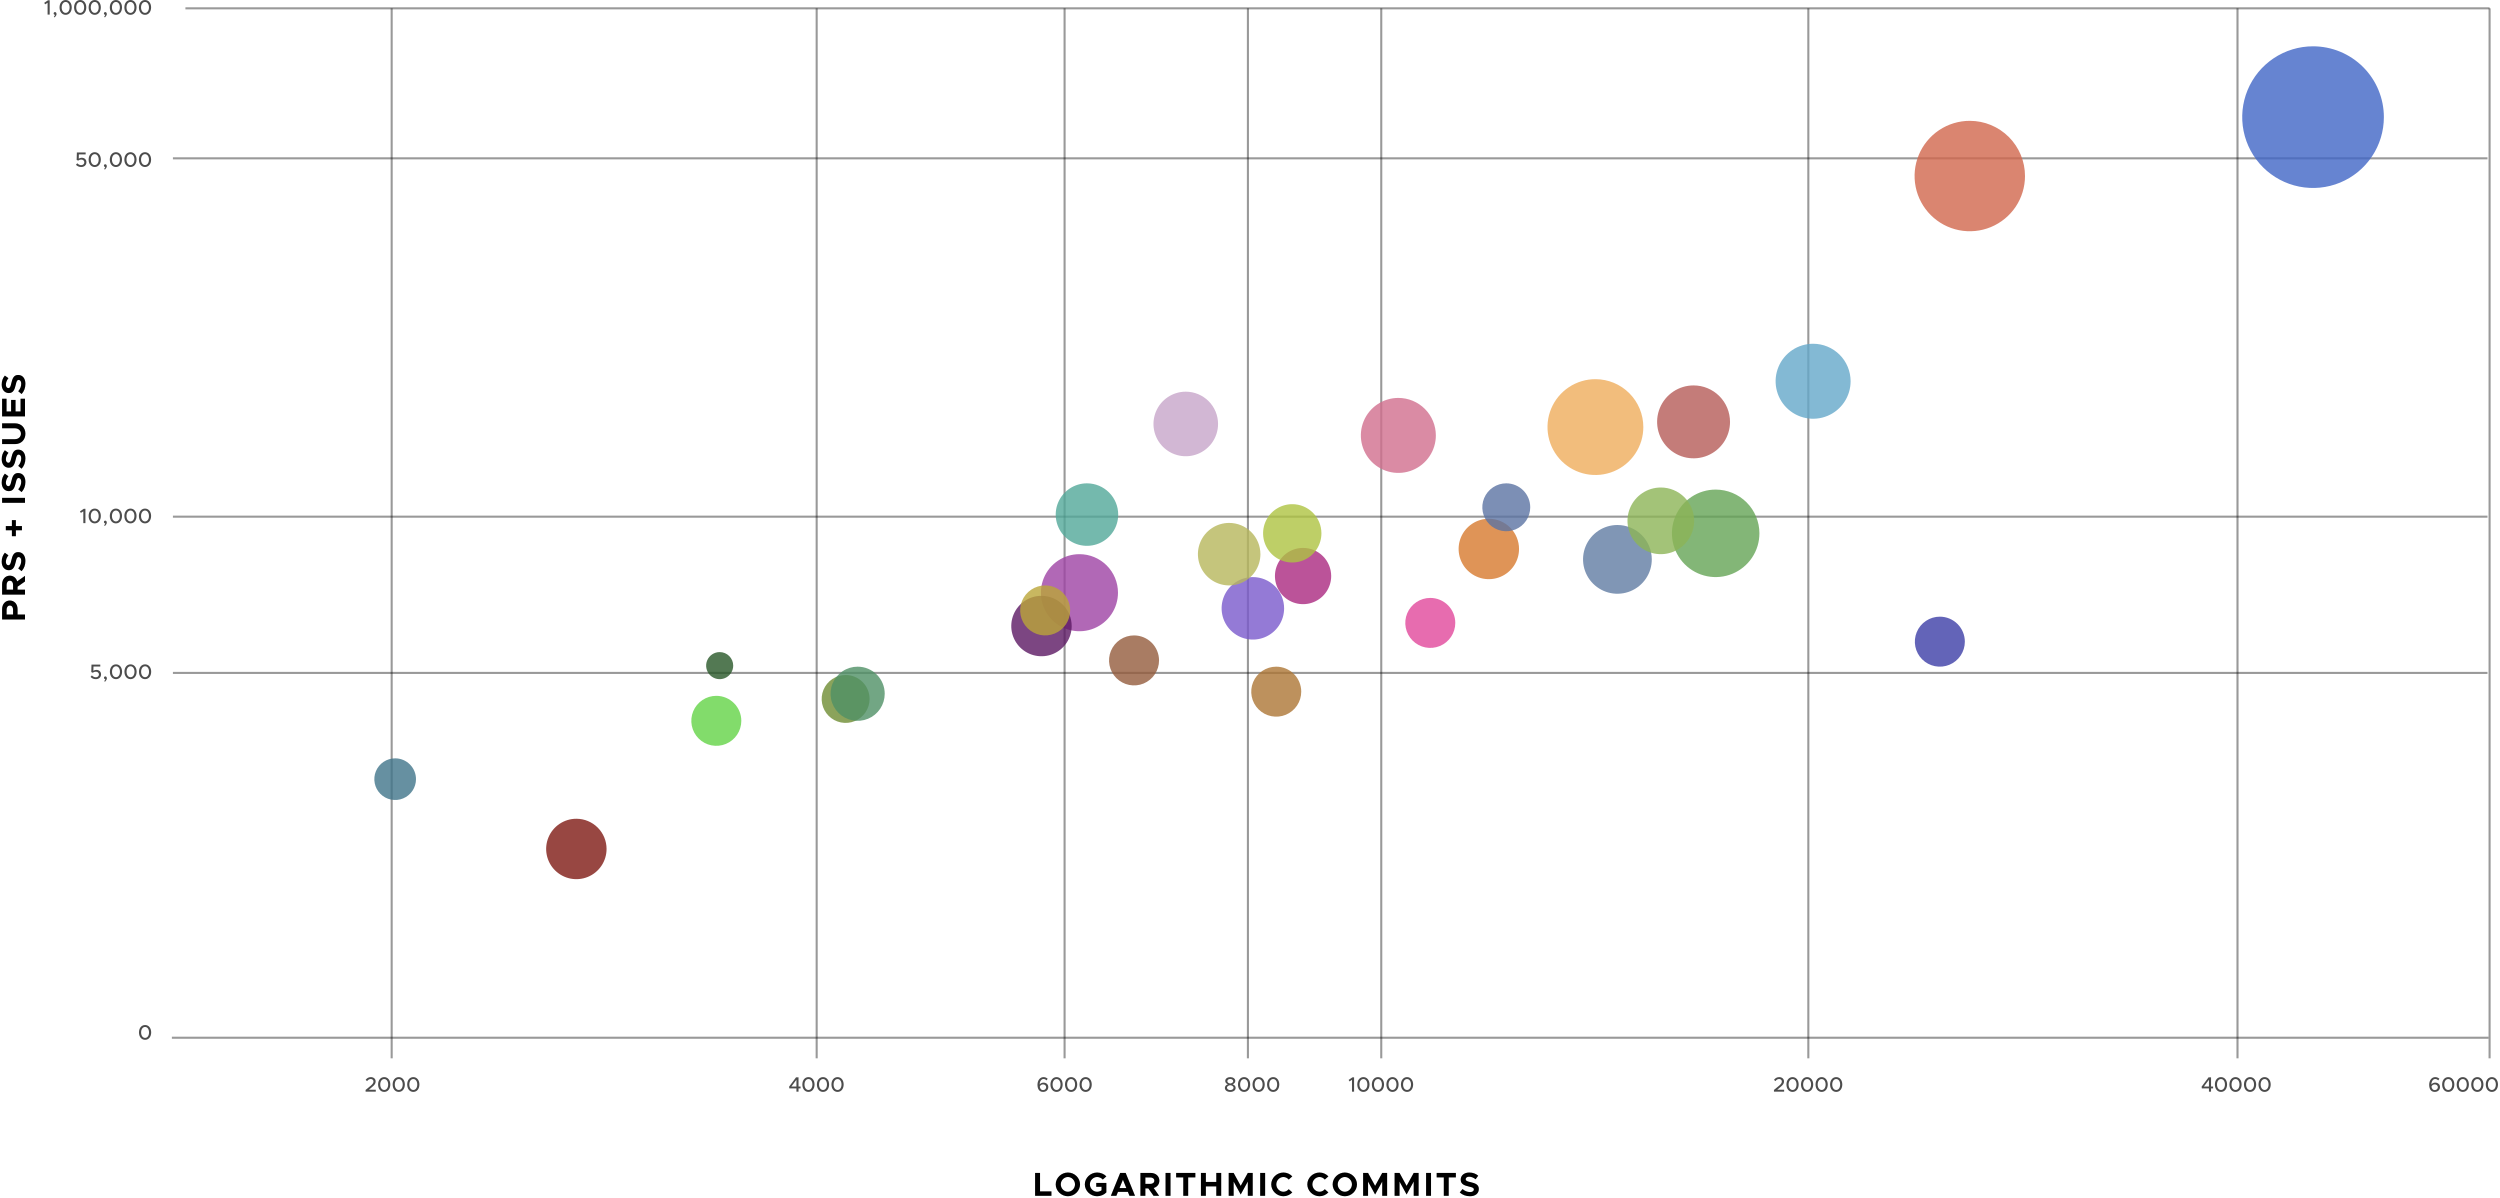 <svg width="1200" height="575" viewBox="0 0 1200 575" fill="none" xmlns="http://www.w3.org/2000/svg">
<path d="M188 4V508" stroke="black" stroke-opacity="0.4" stroke-miterlimit="10"/>
<path d="M599 4V508" stroke="black" stroke-opacity="0.4" stroke-miterlimit="10"/>
<path d="M511 4V508" stroke="black" stroke-opacity="0.4" stroke-miterlimit="10"/>
<path d="M392 4V508" stroke="black" stroke-opacity="0.4" stroke-miterlimit="10"/>
<path d="M663 4V508" stroke="black" stroke-opacity="0.4" stroke-miterlimit="10"/>
<path d="M868 4V508" stroke="black" stroke-opacity="0.4" stroke-miterlimit="10"/>
<path d="M1074 4V508" stroke="black" stroke-opacity="0.4" stroke-miterlimit="10"/>
<path d="M1195 4L1195 508" stroke="black" stroke-opacity="0.4" stroke-miterlimit="10"/>
<path d="M82.5 498.113H1194.5" stroke="black" stroke-opacity="0.4" stroke-miterlimit="10"/>
<path d="M83 323H1194" stroke="black" stroke-opacity="0.4" stroke-miterlimit="10"/>
<path d="M83 248H1194" stroke="black" stroke-opacity="0.4" stroke-miterlimit="10"/>
<path d="M83 76H1194" stroke="black" stroke-opacity="0.4" stroke-miterlimit="10"/>
<path d="M89 4H1195" stroke="black" stroke-opacity="0.4" stroke-miterlimit="10"/>
<path d="M175.486 524V523.17L178.006 521.09C178.926 520.32 179.276 519.73 179.276 519.11C179.276 518.36 178.656 517.92 177.976 517.92C177.226 517.92 176.676 518.32 176.196 518.94L175.516 518.34C176.116 517.51 176.926 517.01 178.016 517.01C179.296 517.01 180.316 517.84 180.316 519.09C180.316 520.01 179.876 520.74 178.696 521.7L177.086 523.06H180.376V524H175.486ZM184.427 524.12C182.697 524.12 181.487 522.65 181.487 520.56C181.487 518.48 182.697 517.01 184.427 517.01C186.137 517.01 187.347 518.48 187.347 520.56C187.347 522.65 186.137 524.12 184.427 524.12ZM184.427 523.19C185.537 523.19 186.317 522.1 186.317 520.56C186.317 519.02 185.537 517.94 184.427 517.94C183.307 517.94 182.517 519.02 182.517 520.56C182.517 522.1 183.307 523.19 184.427 523.19ZM191.409 524.12C189.679 524.12 188.469 522.65 188.469 520.56C188.469 518.48 189.679 517.01 191.409 517.01C193.119 517.01 194.329 518.48 194.329 520.56C194.329 522.65 193.119 524.12 191.409 524.12ZM191.409 523.19C192.519 523.19 193.299 522.1 193.299 520.56C193.299 519.02 192.519 517.94 191.409 517.94C190.289 517.94 189.499 519.02 189.499 520.56C189.499 522.1 190.289 523.19 191.409 523.19ZM198.392 524.12C196.662 524.12 195.452 522.65 195.452 520.56C195.452 518.48 196.662 517.01 198.392 517.01C200.102 517.01 201.312 518.48 201.312 520.56C201.312 522.65 200.102 524.12 198.392 524.12ZM198.392 523.19C199.502 523.19 200.282 522.1 200.282 520.56C200.282 519.02 199.502 517.94 198.392 517.94C197.272 517.94 196.482 519.02 196.482 520.56C196.482 522.1 197.272 523.19 198.392 523.19Z" fill="black" fill-opacity="0.7"/>
<path d="M382.284 524V522.42H378.874L378.764 521.61L382.094 517.13H383.294V521.53H384.284V522.42H383.294V524H382.284ZM379.874 521.53H382.284V518.28L379.874 521.53ZM388.068 524.12C386.338 524.12 385.128 522.65 385.128 520.56C385.128 518.48 386.338 517.01 388.068 517.01C389.778 517.01 390.988 518.48 390.988 520.56C390.988 522.65 389.778 524.12 388.068 524.12ZM388.068 523.19C389.178 523.19 389.958 522.1 389.958 520.56C389.958 519.02 389.178 517.94 388.068 517.94C386.948 517.94 386.158 519.02 386.158 520.56C386.158 522.1 386.948 523.19 388.068 523.19ZM395.051 524.12C393.321 524.12 392.111 522.65 392.111 520.56C392.111 518.48 393.321 517.01 395.051 517.01C396.761 517.01 397.971 518.48 397.971 520.56C397.971 522.65 396.761 524.12 395.051 524.12ZM395.051 523.19C396.161 523.19 396.941 522.1 396.941 520.56C396.941 519.02 396.161 517.94 395.051 517.94C393.931 517.94 393.141 519.02 393.141 520.56C393.141 522.1 393.931 523.19 395.051 523.19ZM402.033 524.12C400.303 524.12 399.093 522.65 399.093 520.56C399.093 518.48 400.303 517.01 402.033 517.01C403.743 517.01 404.953 518.48 404.953 520.56C404.953 522.65 403.743 524.12 402.033 524.12ZM402.033 523.19C403.143 523.19 403.923 522.1 403.923 520.56C403.923 519.02 403.143 517.94 402.033 517.94C400.913 517.94 400.123 519.02 400.123 520.56C400.123 522.1 400.913 523.19 402.033 523.19Z" fill="black" fill-opacity="0.7"/>
<path d="M500.876 519.66C502.136 519.66 503.186 520.45 503.186 521.81C503.186 523.13 502.146 524.12 500.696 524.12C498.786 524.12 497.986 522.63 497.986 520.67C497.986 518.59 499.216 517.01 500.886 517.01C501.736 517.01 502.366 517.33 502.886 517.8L502.366 518.58C501.946 518.19 501.506 517.92 500.876 517.92C499.836 517.92 499.056 519.05 499.016 520.56C499.436 519.99 500.126 519.66 500.876 519.66ZM500.666 523.26C501.596 523.26 502.156 522.55 502.156 521.86C502.156 521.02 501.476 520.51 500.646 520.51C499.886 520.51 499.286 520.95 499.096 521.61C499.266 522.6 499.756 523.26 500.666 523.26ZM507.156 524.12C505.426 524.12 504.216 522.65 504.216 520.56C504.216 518.48 505.426 517.01 507.156 517.01C508.866 517.01 510.076 518.48 510.076 520.56C510.076 522.65 508.866 524.12 507.156 524.12ZM507.156 523.19C508.266 523.19 509.046 522.1 509.046 520.56C509.046 519.02 508.266 517.94 507.156 517.94C506.036 517.94 505.246 519.02 505.246 520.56C505.246 522.1 506.036 523.19 507.156 523.19ZM514.139 524.12C512.409 524.12 511.199 522.65 511.199 520.56C511.199 518.48 512.409 517.01 514.139 517.01C515.849 517.01 517.059 518.48 517.059 520.56C517.059 522.65 515.849 524.12 514.139 524.12ZM514.139 523.19C515.249 523.19 516.029 522.1 516.029 520.56C516.029 519.02 515.249 517.94 514.139 517.94C513.019 517.94 512.229 519.02 512.229 520.56C512.229 522.1 513.019 523.19 514.139 523.19ZM521.121 524.12C519.391 524.12 518.181 522.65 518.181 520.56C518.181 518.48 519.391 517.01 521.121 517.01C522.831 517.01 524.041 518.48 524.041 520.56C524.041 522.65 522.831 524.12 521.121 524.12ZM521.121 523.19C522.231 523.19 523.011 522.1 523.011 520.56C523.011 519.02 522.231 517.94 521.121 517.94C520.001 517.94 519.211 519.02 519.211 520.56C519.211 522.1 520.001 523.19 521.121 523.19Z" fill="black" fill-opacity="0.7"/>
<path d="M590.522 524.12C589.072 524.12 587.932 523.37 587.932 522.19C587.932 521.34 588.572 520.73 589.392 520.45C588.642 520.15 588.112 519.63 588.112 518.85C588.112 517.68 589.282 517.01 590.522 517.01C591.802 517.01 592.942 517.71 592.942 518.85C592.942 519.67 592.362 520.18 591.662 520.45C592.482 520.74 593.112 521.35 593.112 522.19C593.112 523.38 591.962 524.12 590.522 524.12ZM590.522 520.07C591.152 520.03 591.932 519.65 591.932 518.96C591.932 518.35 591.312 517.9 590.522 517.9C589.732 517.9 589.122 518.35 589.122 518.96C589.122 519.67 589.912 520.03 590.522 520.07ZM590.522 523.23C591.402 523.23 592.092 522.77 592.092 522.1C592.092 521.37 591.202 520.93 590.522 520.91C589.852 520.93 588.952 521.37 588.952 522.1C588.952 522.77 589.642 523.23 590.522 523.23ZM597.171 524.12C595.441 524.12 594.231 522.65 594.231 520.56C594.231 518.48 595.441 517.01 597.171 517.01C598.881 517.01 600.091 518.48 600.091 520.56C600.091 522.65 598.881 524.12 597.171 524.12ZM597.171 523.19C598.281 523.19 599.061 522.1 599.061 520.56C599.061 519.02 598.281 517.94 597.171 517.94C596.051 517.94 595.261 519.02 595.261 520.56C595.261 522.1 596.051 523.19 597.171 523.19ZM604.153 524.12C602.423 524.12 601.213 522.65 601.213 520.56C601.213 518.48 602.423 517.01 604.153 517.01C605.863 517.01 607.073 518.48 607.073 520.56C607.073 522.65 605.863 524.12 604.153 524.12ZM604.153 523.19C605.263 523.19 606.043 522.1 606.043 520.56C606.043 519.02 605.263 517.94 604.153 517.94C603.033 517.94 602.243 519.02 602.243 520.56C602.243 522.1 603.033 523.19 604.153 523.19ZM611.136 524.12C609.406 524.12 608.196 522.65 608.196 520.56C608.196 518.48 609.406 517.01 611.136 517.01C612.846 517.01 614.056 518.48 614.056 520.56C614.056 522.65 612.846 524.12 611.136 524.12ZM611.136 523.19C612.246 523.19 613.026 522.1 613.026 520.56C613.026 519.02 612.246 517.94 611.136 517.94C610.016 517.94 609.226 519.02 609.226 520.56C609.226 522.1 610.016 523.19 611.136 523.19Z" fill="black" fill-opacity="0.7"/>
<path d="M648.951 524V518.33L647.761 519.09L647.341 518.36L649.151 517.13H649.961V524H648.951ZM654.439 524.12C652.709 524.12 651.499 522.65 651.499 520.56C651.499 518.48 652.709 517.01 654.439 517.01C656.149 517.01 657.359 518.48 657.359 520.56C657.359 522.65 656.149 524.12 654.439 524.12ZM654.439 523.19C655.549 523.19 656.329 522.1 656.329 520.56C656.329 519.02 655.549 517.94 654.439 517.94C653.319 517.94 652.529 519.02 652.529 520.56C652.529 522.1 653.319 523.19 654.439 523.19ZM661.422 524.12C659.692 524.12 658.482 522.65 658.482 520.56C658.482 518.48 659.692 517.01 661.422 517.01C663.132 517.01 664.342 518.48 664.342 520.56C664.342 522.65 663.132 524.12 661.422 524.12ZM661.422 523.19C662.532 523.19 663.312 522.1 663.312 520.56C663.312 519.02 662.532 517.94 661.422 517.94C660.302 517.94 659.512 519.02 659.512 520.56C659.512 522.1 660.302 523.19 661.422 523.19ZM668.404 524.12C666.674 524.12 665.464 522.65 665.464 520.56C665.464 518.48 666.674 517.01 668.404 517.01C670.114 517.01 671.324 518.48 671.324 520.56C671.324 522.65 670.114 524.12 668.404 524.12ZM668.404 523.19C669.514 523.19 670.294 522.1 670.294 520.56C670.294 519.02 669.514 517.94 668.404 517.94C667.284 517.94 666.494 519.02 666.494 520.56C666.494 522.1 667.284 523.19 668.404 523.19ZM675.387 524.12C673.657 524.12 672.447 522.65 672.447 520.56C672.447 518.48 673.657 517.01 675.387 517.01C677.097 517.01 678.307 518.48 678.307 520.56C678.307 522.65 677.097 524.12 675.387 524.12ZM675.387 523.19C676.497 523.19 677.277 522.1 677.277 520.56C677.277 519.02 676.497 517.94 675.387 517.94C674.267 517.94 673.477 519.02 673.477 520.56C673.477 522.1 674.267 523.19 675.387 523.19Z" fill="black" fill-opacity="0.7"/>
<path d="M851.495 524V523.17L854.015 521.09C854.935 520.32 855.285 519.73 855.285 519.11C855.285 518.36 854.665 517.92 853.985 517.92C853.235 517.92 852.685 518.32 852.205 518.94L851.525 518.34C852.125 517.51 852.935 517.01 854.025 517.01C855.305 517.01 856.325 517.84 856.325 519.09C856.325 520.01 855.885 520.74 854.705 521.7L853.095 523.06H856.385V524H851.495ZM860.436 524.12C858.706 524.12 857.496 522.65 857.496 520.56C857.496 518.48 858.706 517.01 860.436 517.01C862.146 517.01 863.356 518.48 863.356 520.56C863.356 522.65 862.146 524.12 860.436 524.12ZM860.436 523.19C861.546 523.19 862.326 522.1 862.326 520.56C862.326 519.02 861.546 517.94 860.436 517.94C859.316 517.94 858.526 519.02 858.526 520.56C858.526 522.1 859.316 523.19 860.436 523.19ZM867.418 524.12C865.688 524.12 864.478 522.65 864.478 520.56C864.478 518.48 865.688 517.01 867.418 517.01C869.128 517.01 870.338 518.48 870.338 520.56C870.338 522.65 869.128 524.12 867.418 524.12ZM867.418 523.19C868.528 523.19 869.308 522.1 869.308 520.56C869.308 519.02 868.528 517.94 867.418 517.94C866.298 517.94 865.508 519.02 865.508 520.56C865.508 522.1 866.298 523.19 867.418 523.19ZM874.4 524.12C872.67 524.12 871.46 522.65 871.46 520.56C871.46 518.48 872.67 517.01 874.4 517.01C876.11 517.01 877.32 518.48 877.32 520.56C877.32 522.65 876.11 524.12 874.4 524.12ZM874.4 523.19C875.51 523.19 876.29 522.1 876.29 520.56C876.29 519.02 875.51 517.94 874.4 517.94C873.28 517.94 872.49 519.02 872.49 520.56C872.49 522.1 873.28 523.19 874.4 523.19ZM881.383 524.12C879.653 524.12 878.443 522.65 878.443 520.56C878.443 518.48 879.653 517.01 881.383 517.01C883.093 517.01 884.303 518.48 884.303 520.56C884.303 522.65 883.093 524.12 881.383 524.12ZM881.383 523.19C882.493 523.19 883.273 522.1 883.273 520.56C883.273 519.02 882.493 517.94 881.383 517.94C880.263 517.94 879.473 519.02 879.473 520.56C879.473 522.1 880.263 523.19 881.383 523.19Z" fill="black" fill-opacity="0.7"/>
<path d="M1060.29 524V522.42H1056.88L1056.77 521.61L1060.1 517.13H1061.3V521.53H1062.29V522.42H1061.3V524H1060.29ZM1057.88 521.53H1060.29V518.28L1057.88 521.53ZM1066.08 524.12C1064.35 524.12 1063.14 522.65 1063.14 520.56C1063.14 518.48 1064.35 517.01 1066.08 517.01C1067.79 517.01 1069 518.48 1069 520.56C1069 522.65 1067.79 524.12 1066.08 524.12ZM1066.08 523.19C1067.19 523.19 1067.97 522.1 1067.97 520.56C1067.97 519.02 1067.19 517.94 1066.08 517.94C1064.96 517.94 1064.17 519.02 1064.17 520.56C1064.17 522.1 1064.96 523.19 1066.08 523.19ZM1073.06 524.12C1071.33 524.12 1070.12 522.65 1070.12 520.56C1070.12 518.48 1071.33 517.01 1073.06 517.01C1074.77 517.01 1075.98 518.48 1075.98 520.56C1075.98 522.65 1074.77 524.12 1073.06 524.12ZM1073.06 523.19C1074.17 523.19 1074.95 522.1 1074.95 520.56C1074.95 519.02 1074.17 517.94 1073.06 517.94C1071.94 517.94 1071.15 519.02 1071.15 520.56C1071.15 522.1 1071.94 523.19 1073.06 523.19ZM1080.04 524.12C1078.31 524.12 1077.1 522.65 1077.1 520.56C1077.1 518.48 1078.31 517.01 1080.04 517.01C1081.75 517.01 1082.96 518.48 1082.96 520.56C1082.96 522.65 1081.75 524.12 1080.04 524.12ZM1080.04 523.19C1081.15 523.19 1081.93 522.1 1081.93 520.56C1081.93 519.02 1081.15 517.94 1080.04 517.94C1078.92 517.94 1078.13 519.02 1078.13 520.56C1078.13 522.1 1078.92 523.19 1080.04 523.19ZM1087.02 524.12C1085.29 524.12 1084.08 522.65 1084.08 520.56C1084.08 518.48 1085.29 517.01 1087.02 517.01C1088.73 517.01 1089.94 518.48 1089.94 520.56C1089.94 522.65 1088.73 524.12 1087.02 524.12ZM1087.02 523.19C1088.13 523.19 1088.91 522.1 1088.91 520.56C1088.91 519.02 1088.13 517.94 1087.02 517.94C1085.9 517.94 1085.11 519.02 1085.11 520.56C1085.11 522.1 1085.9 523.19 1087.02 523.19Z" fill="black" fill-opacity="0.7"/>
<path d="M1168.89 519.66C1170.15 519.66 1171.2 520.45 1171.2 521.81C1171.2 523.13 1170.16 524.12 1168.71 524.12C1166.8 524.12 1166 522.63 1166 520.67C1166 518.59 1167.23 517.01 1168.9 517.01C1169.75 517.01 1170.38 517.33 1170.9 517.8L1170.38 518.58C1169.96 518.19 1169.52 517.92 1168.89 517.92C1167.85 517.92 1167.07 519.05 1167.03 520.56C1167.45 519.99 1168.14 519.66 1168.89 519.66ZM1168.68 523.26C1169.61 523.26 1170.17 522.55 1170.17 521.86C1170.17 521.02 1169.49 520.51 1168.66 520.51C1167.9 520.51 1167.3 520.95 1167.11 521.61C1167.28 522.6 1167.77 523.26 1168.68 523.26ZM1175.17 524.12C1173.44 524.12 1172.23 522.65 1172.23 520.56C1172.23 518.48 1173.44 517.01 1175.17 517.01C1176.88 517.01 1178.09 518.48 1178.09 520.56C1178.09 522.65 1176.88 524.12 1175.17 524.12ZM1175.17 523.19C1176.28 523.19 1177.06 522.1 1177.06 520.56C1177.06 519.02 1176.28 517.94 1175.17 517.94C1174.05 517.94 1173.26 519.02 1173.26 520.56C1173.26 522.1 1174.05 523.19 1175.17 523.19ZM1182.15 524.12C1180.42 524.12 1179.21 522.65 1179.21 520.56C1179.21 518.48 1180.42 517.01 1182.15 517.01C1183.86 517.01 1185.07 518.48 1185.07 520.56C1185.07 522.65 1183.86 524.12 1182.15 524.12ZM1182.15 523.19C1183.26 523.19 1184.04 522.1 1184.04 520.56C1184.04 519.02 1183.26 517.94 1182.15 517.94C1181.03 517.94 1180.24 519.02 1180.24 520.56C1180.24 522.1 1181.03 523.19 1182.15 523.19ZM1189.13 524.12C1187.4 524.12 1186.19 522.65 1186.19 520.56C1186.19 518.48 1187.4 517.01 1189.13 517.01C1190.84 517.01 1192.05 518.48 1192.05 520.56C1192.05 522.65 1190.84 524.12 1189.13 524.12ZM1189.13 523.19C1190.24 523.19 1191.02 522.1 1191.02 520.56C1191.02 519.02 1190.24 517.94 1189.13 517.94C1188.01 517.94 1187.22 519.02 1187.22 520.56C1187.22 522.1 1188.01 523.19 1189.13 523.19ZM1196.11 524.12C1194.38 524.12 1193.17 522.65 1193.17 520.56C1193.17 518.48 1194.38 517.01 1196.11 517.01C1197.82 517.01 1199.03 518.48 1199.03 520.56C1199.03 522.65 1197.82 524.12 1196.11 524.12ZM1196.11 523.19C1197.22 523.19 1198 522.1 1198 520.56C1198 519.02 1197.22 517.94 1196.11 517.94C1194.99 517.94 1194.2 519.02 1194.2 520.56C1194.2 522.1 1194.99 523.19 1196.11 523.19Z" fill="black" fill-opacity="0.7"/>
<path d="M69.647 499.12C67.916 499.12 66.707 497.65 66.707 495.56C66.707 493.48 67.916 492.01 69.647 492.01C71.356 492.01 72.567 493.48 72.567 495.56C72.567 497.65 71.356 499.12 69.647 499.12ZM69.647 498.19C70.757 498.19 71.537 497.1 71.537 495.56C71.537 494.02 70.757 492.94 69.647 492.94C68.526 492.94 67.737 494.02 67.737 495.56C67.737 497.1 68.526 498.19 69.647 498.19Z" fill="black" fill-opacity="0.7"/>
<path d="M45.973 325.995C44.883 325.995 44.053 325.555 43.473 324.915L44.103 324.195C44.623 324.745 45.263 325.105 45.993 325.105C46.883 325.105 47.493 324.505 47.493 323.735C47.493 322.945 46.873 322.415 45.983 322.415C45.413 322.415 44.933 322.605 44.523 322.915L43.813 322.595L43.913 319.005H48.133V319.945H44.873L44.813 321.985C45.173 321.745 45.633 321.545 46.233 321.545C47.473 321.545 48.503 322.325 48.503 323.695C48.503 325.085 47.453 325.995 45.973 325.995ZM50.428 327.245L50.008 326.925C50.288 326.625 50.478 326.305 50.558 325.995C50.198 325.995 49.908 325.695 49.908 325.325C49.908 324.975 50.188 324.665 50.568 324.665C51.008 324.665 51.298 325.065 51.298 325.615C51.298 326.085 51.068 326.515 50.428 327.245ZM55.682 325.995C53.952 325.995 52.742 324.525 52.742 322.435C52.742 320.355 53.952 318.885 55.682 318.885C57.392 318.885 58.602 320.355 58.602 322.435C58.602 324.525 57.392 325.995 55.682 325.995ZM55.682 325.065C56.792 325.065 57.572 323.975 57.572 322.435C57.572 320.895 56.792 319.815 55.682 319.815C54.562 319.815 53.772 320.895 53.772 322.435C53.772 323.975 54.562 325.065 55.682 325.065ZM62.664 325.995C60.934 325.995 59.724 324.525 59.724 322.435C59.724 320.355 60.934 318.885 62.664 318.885C64.374 318.885 65.584 320.355 65.584 322.435C65.584 324.525 64.374 325.995 62.664 325.995ZM62.664 325.065C63.774 325.065 64.554 323.975 64.554 322.435C64.554 320.895 63.774 319.815 62.664 319.815C61.544 319.815 60.754 320.895 60.754 322.435C60.754 323.975 61.544 325.065 62.664 325.065ZM69.647 325.995C67.916 325.995 66.707 324.525 66.707 322.435C66.707 320.355 67.916 318.885 69.647 318.885C71.356 318.885 72.567 320.355 72.567 322.435C72.567 324.525 71.356 325.995 69.647 325.995ZM69.647 325.065C70.757 325.065 71.537 323.975 71.537 322.435C71.537 320.895 70.757 319.815 69.647 319.815C68.526 319.815 67.737 320.895 67.737 322.435C67.737 323.975 68.526 325.065 69.647 325.065Z" fill="black" fill-opacity="0.7"/>
<path d="M39.992 251.107V245.437L38.802 246.197L38.382 245.467L40.192 244.237H41.002V251.107H39.992ZM45.48 251.227C43.751 251.227 42.541 249.757 42.541 247.667C42.541 245.587 43.751 244.117 45.48 244.117C47.191 244.117 48.401 245.587 48.401 247.667C48.401 249.757 47.191 251.227 45.48 251.227ZM45.48 250.297C46.59 250.297 47.37 249.207 47.37 247.667C47.37 246.127 46.59 245.047 45.48 245.047C44.361 245.047 43.571 246.127 43.571 247.667C43.571 249.207 44.361 250.297 45.48 250.297ZM50.393 252.477L49.973 252.157C50.253 251.857 50.443 251.537 50.523 251.227C50.163 251.227 49.873 250.927 49.873 250.557C49.873 250.207 50.153 249.897 50.533 249.897C50.973 249.897 51.263 250.297 51.263 250.847C51.263 251.317 51.033 251.747 50.393 252.477ZM55.647 251.227C53.916 251.227 52.706 249.757 52.706 247.667C52.706 245.587 53.916 244.117 55.647 244.117C57.356 244.117 58.566 245.587 58.566 247.667C58.566 249.757 57.356 251.227 55.647 251.227ZM55.647 250.297C56.757 250.297 57.536 249.207 57.536 247.667C57.536 246.127 56.757 245.047 55.647 245.047C54.526 245.047 53.736 246.127 53.736 247.667C53.736 249.207 54.526 250.297 55.647 250.297ZM62.629 251.227C60.899 251.227 59.689 249.757 59.689 247.667C59.689 245.587 60.899 244.117 62.629 244.117C64.339 244.117 65.549 245.587 65.549 247.667C65.549 249.757 64.339 251.227 62.629 251.227ZM62.629 250.297C63.739 250.297 64.519 249.207 64.519 247.667C64.519 246.127 63.739 245.047 62.629 245.047C61.509 245.047 60.719 246.127 60.719 247.667C60.719 249.207 61.509 250.297 62.629 250.297ZM69.611 251.227C67.881 251.227 66.671 249.757 66.671 247.667C66.671 245.587 67.881 244.117 69.611 244.117C71.321 244.117 72.531 245.587 72.531 247.667C72.531 249.757 71.321 251.227 69.611 251.227ZM69.611 250.297C70.721 250.297 71.501 249.207 71.501 247.667C71.501 246.127 70.721 245.047 69.611 245.047C68.491 245.047 67.701 246.127 67.701 247.667C67.701 249.207 68.491 250.297 69.611 250.297Z" fill="black" fill-opacity="0.7"/>
<path d="M38.955 80.165C37.865 80.165 37.035 79.725 36.455 79.085L37.085 78.365C37.605 78.915 38.245 79.275 38.975 79.275C39.865 79.275 40.475 78.675 40.475 77.905C40.475 77.115 39.855 76.585 38.965 76.585C38.395 76.585 37.915 76.775 37.505 77.085L36.795 76.765L36.895 73.175H41.115V74.115H37.855L37.795 76.155C38.155 75.915 38.615 75.715 39.215 75.715C40.455 75.715 41.485 76.495 41.485 77.865C41.485 79.255 40.435 80.165 38.955 80.165ZM45.48 80.165C43.751 80.165 42.541 78.695 42.541 76.605C42.541 74.525 43.751 73.055 45.48 73.055C47.191 73.055 48.401 74.525 48.401 76.605C48.401 78.695 47.191 80.165 45.48 80.165ZM45.48 79.235C46.59 79.235 47.37 78.145 47.37 76.605C47.37 75.065 46.59 73.985 45.48 73.985C44.361 73.985 43.571 75.065 43.571 76.605C43.571 78.145 44.361 79.235 45.48 79.235ZM50.393 81.415L49.973 81.095C50.253 80.795 50.443 80.475 50.523 80.165C50.163 80.165 49.873 79.865 49.873 79.495C49.873 79.145 50.153 78.835 50.533 78.835C50.973 78.835 51.263 79.235 51.263 79.785C51.263 80.255 51.033 80.685 50.393 81.415ZM55.647 80.165C53.916 80.165 52.706 78.695 52.706 76.605C52.706 74.525 53.916 73.055 55.647 73.055C57.356 73.055 58.566 74.525 58.566 76.605C58.566 78.695 57.356 80.165 55.647 80.165ZM55.647 79.235C56.757 79.235 57.536 78.145 57.536 76.605C57.536 75.065 56.757 73.985 55.647 73.985C54.526 73.985 53.736 75.065 53.736 76.605C53.736 78.145 54.526 79.235 55.647 79.235ZM62.629 80.165C60.899 80.165 59.689 78.695 59.689 76.605C59.689 74.525 60.899 73.055 62.629 73.055C64.339 73.055 65.549 74.525 65.549 76.605C65.549 78.695 64.339 80.165 62.629 80.165ZM62.629 79.235C63.739 79.235 64.519 78.145 64.519 76.605C64.519 75.065 63.739 73.985 62.629 73.985C61.509 73.985 60.719 75.065 60.719 76.605C60.719 78.145 61.509 79.235 62.629 79.235ZM69.611 80.165C67.881 80.165 66.671 78.695 66.671 76.605C66.671 74.525 67.881 73.055 69.611 73.055C71.321 73.055 72.531 74.525 72.531 76.605C72.531 78.695 71.321 80.165 69.611 80.165ZM69.611 79.235C70.721 79.235 71.501 78.145 71.501 76.605C71.501 75.065 70.721 73.985 69.611 73.985C68.491 73.985 67.701 75.065 67.701 76.605C67.701 78.145 68.491 79.235 69.611 79.235Z" fill="black" fill-opacity="0.7"/>
<path d="M22.843 7V1.33L21.653 2.09L21.233 1.36L23.043 0.13H23.853V7H22.843ZM26.262 8.37L25.842 8.05C26.122 7.75 26.312 7.43 26.392 7.12C26.032 7.12 25.742 6.82 25.742 6.45C25.742 6.1 26.022 5.79 26.402 5.79C26.842 5.79 27.132 6.19 27.132 6.74C27.132 7.21 26.902 7.64 26.262 8.37ZM31.516 7.12C29.786 7.12 28.576 5.65 28.576 3.56C28.576 1.48 29.786 0.01 31.516 0.01C33.226 0.01 34.436 1.48 34.436 3.56C34.436 5.65 33.226 7.12 31.516 7.12ZM31.516 6.19C32.626 6.19 33.406 5.1 33.406 3.56C33.406 2.02 32.626 0.94 31.516 0.94C30.396 0.94 29.606 2.02 29.606 3.56C29.606 5.1 30.396 6.19 31.516 6.19ZM38.498 7.12C36.768 7.12 35.558 5.65 35.558 3.56C35.558 1.48 36.768 0.01 38.498 0.01C40.208 0.01 41.418 1.48 41.418 3.56C41.418 5.65 40.208 7.12 38.498 7.12ZM38.498 6.19C39.608 6.19 40.388 5.1 40.388 3.56C40.388 2.02 39.608 0.94 38.498 0.94C37.378 0.94 36.588 2.02 36.588 3.56C36.588 5.1 37.378 6.19 38.498 6.19ZM45.48 7.12C43.751 7.12 42.541 5.65 42.541 3.56C42.541 1.48 43.751 0.01 45.48 0.01C47.191 0.01 48.401 1.48 48.401 3.56C48.401 5.65 47.191 7.12 45.48 7.12ZM45.48 6.19C46.59 6.19 47.37 5.1 47.37 3.56C47.37 2.02 46.59 0.94 45.48 0.94C44.361 0.94 43.571 2.02 43.571 3.56C43.571 5.1 44.361 6.19 45.48 6.19ZM50.393 8.37L49.973 8.05C50.253 7.75 50.443 7.43 50.523 7.12C50.163 7.12 49.873 6.82 49.873 6.45C49.873 6.1 50.153 5.79 50.533 5.79C50.973 5.79 51.263 6.19 51.263 6.74C51.263 7.21 51.033 7.64 50.393 8.37ZM55.647 7.12C53.916 7.12 52.706 5.65 52.706 3.56C52.706 1.48 53.916 0.01 55.647 0.01C57.356 0.01 58.566 1.48 58.566 3.56C58.566 5.65 57.356 7.12 55.647 7.12ZM55.647 6.19C56.757 6.19 57.536 5.1 57.536 3.56C57.536 2.02 56.757 0.94 55.647 0.94C54.526 0.94 53.736 2.02 53.736 3.56C53.736 5.1 54.526 6.19 55.647 6.19ZM62.629 7.12C60.899 7.12 59.689 5.65 59.689 3.56C59.689 1.48 60.899 0.01 62.629 0.01C64.339 0.01 65.549 1.48 65.549 3.56C65.549 5.65 64.339 7.12 62.629 7.12ZM62.629 6.19C63.739 6.19 64.519 5.1 64.519 3.56C64.519 2.02 63.739 0.94 62.629 0.94C61.509 0.94 60.719 2.02 60.719 3.56C60.719 5.1 61.509 6.19 62.629 6.19ZM69.611 7.12C67.881 7.12 66.671 5.65 66.671 3.56C66.671 1.48 67.881 0.01 69.611 0.01C71.321 0.01 72.531 1.48 72.531 3.56C72.531 5.65 71.321 7.12 69.611 7.12ZM69.611 6.19C70.721 6.19 71.501 5.1 71.501 3.56C71.501 2.02 70.721 0.94 69.611 0.94C68.491 0.94 67.701 2.02 67.701 3.56C67.701 5.1 68.491 6.19 69.611 6.19Z" fill="black" fill-opacity="0.7"/>
<path d="M1144.26 56.228C1144.26 62.953 1142.27 69.527 1138.53 75.118C1134.8 80.709 1129.49 85.067 1123.27 87.64C1117.06 90.214 1110.22 90.887 1103.63 89.575C1097.03 88.263 1090.98 85.025 1086.22 80.27C1081.47 75.515 1078.23 69.457 1076.92 62.862C1075.6 56.266 1076.28 49.43 1078.85 43.217C1081.42 37.005 1085.78 31.695 1091.37 27.959C1096.96 24.223 1103.54 22.229 1110.26 22.229C1119.28 22.229 1127.93 25.811 1134.3 32.187C1140.68 38.563 1144.26 47.211 1144.26 56.228Z" fill="#4065C5" fill-opacity="0.8"/>
<path d="M972 84.5C972 89.741 970.446 94.865 967.534 99.223C964.622 103.581 960.483 106.977 955.641 108.983C950.799 110.989 945.471 111.513 940.33 110.491C935.19 109.468 930.468 106.944 926.762 103.238C923.056 99.532 920.532 94.81 919.509 89.67C918.487 84.529 919.011 79.201 921.017 74.359C923.023 69.517 926.42 65.378 930.777 62.466C935.135 59.554 940.259 58 945.5 58C952.528 58 959.269 60.792 964.238 65.762C969.208 70.731 972 77.472 972 84.5Z" fill="#D0674D" fill-opacity="0.8"/>
<path d="M788.797 205C788.797 209.551 787.447 214 784.917 217.783C782.388 221.566 778.793 224.514 774.588 226.254C770.382 227.993 765.755 228.446 761.292 227.555C756.829 226.663 752.731 224.468 749.517 221.247C746.302 218.025 744.115 213.923 743.233 209.458C742.351 204.993 742.813 200.367 744.561 196.165C746.31 191.963 749.265 188.375 753.053 185.853C756.842 183.332 761.294 181.991 765.845 182C771.936 182.013 777.774 184.441 782.077 188.753C786.38 193.065 788.797 198.908 788.797 205Z" fill="#EFAC5B" fill-opacity="0.8"/>
<path d="M729.137 263.5C729.137 266.369 728.286 269.174 726.691 271.559C725.096 273.944 722.83 275.803 720.179 276.899C717.527 277.996 714.61 278.281 711.797 277.719C708.983 277.157 706.4 275.773 704.373 273.742C702.346 271.712 700.968 269.125 700.412 266.31C699.856 263.496 700.147 260.579 701.249 257.93C702.351 255.281 704.214 253.019 706.603 251.429C708.991 249.839 711.798 248.994 714.667 249C718.507 249.008 722.188 250.539 724.9 253.258C727.613 255.976 729.137 259.66 729.137 263.5Z" fill="#D7792D" fill-opacity="0.8"/>
<path d="M536.631 284.5C536.631 288.158 535.546 291.734 533.515 294.776C531.483 297.818 528.595 300.189 525.216 301.59C521.836 302.991 518.118 303.358 514.53 302.646C510.942 301.934 507.645 300.174 505.057 297.589C502.469 295.004 500.705 291.71 499.989 288.122C499.273 284.535 499.636 280.816 501.033 277.435C502.43 274.055 504.798 271.164 507.837 269.128C510.876 267.093 514.451 266.004 518.109 266C520.541 265.996 522.949 266.471 525.197 267.399C527.445 268.327 529.487 269.689 531.208 271.408C532.928 273.126 534.293 275.167 535.223 277.414C536.154 279.66 536.632 282.068 536.631 284.5Z" fill="#9E43A4" fill-opacity="0.8"/>
<path d="M888.293 183C888.293 186.56 887.237 190.04 885.259 193C883.282 195.96 880.47 198.267 877.181 199.63C873.892 200.992 870.273 201.349 866.781 200.654C863.29 199.96 860.082 198.245 857.565 195.728C855.048 193.211 853.333 190.003 852.639 186.512C851.944 183.02 852.301 179.401 853.663 176.112C855.026 172.823 857.333 170.011 860.293 168.034C863.253 166.056 866.733 165 870.293 165C875.067 165 879.645 166.896 883.021 170.272C886.397 173.648 888.293 178.226 888.293 183Z" fill="#64A7C9" fill-opacity="0.8"/>
<path d="M689.209 209C689.209 212.56 688.153 216.04 686.175 219C684.198 221.96 681.386 224.267 678.097 225.63C674.808 226.992 671.189 227.349 667.697 226.654C664.206 225.96 660.998 224.245 658.481 221.728C655.964 219.211 654.249 216.003 653.555 212.512C652.86 209.02 653.217 205.401 654.579 202.112C655.942 198.823 658.249 196.011 661.209 194.034C664.169 192.056 667.649 191 671.209 191C675.982 191.003 680.559 192.9 683.934 196.275C687.309 199.65 689.206 204.227 689.209 209Z" fill="#D16E8D" fill-opacity="0.8"/>
<path d="M638.971 276.5C638.971 279.17 638.179 281.78 636.696 284C635.212 286.22 633.104 287.951 630.637 288.972C628.17 289.994 625.456 290.261 622.837 289.741C620.218 289.22 617.813 287.934 615.925 286.046C614.037 284.158 612.751 281.752 612.23 279.134C611.709 276.515 611.977 273.801 612.998 271.334C614.02 268.867 615.75 266.759 617.971 265.275C620.191 263.792 622.801 263 625.471 263C629.05 263.002 632.483 264.425 635.014 266.957C637.545 269.488 638.968 272.92 638.971 276.5Z" fill="#AA2980" fill-opacity="0.8"/>
<path d="M514.41 300.5C514.41 303.368 513.56 306.171 511.966 308.556C510.373 310.94 508.109 312.799 505.459 313.896C502.81 314.994 499.894 315.281 497.081 314.721C494.269 314.162 491.685 312.781 489.657 310.753C487.629 308.725 486.248 306.142 485.689 303.329C485.129 300.516 485.416 297.601 486.514 294.951C487.611 292.302 489.47 290.037 491.854 288.444C494.239 286.85 497.042 286 499.91 286C503.755 286.002 507.442 287.531 510.161 290.25C512.879 292.968 514.408 296.655 514.41 300.5Z" fill="#5C1863" fill-opacity="0.8"/>
<path d="M556.338 317C556.338 319.373 555.634 321.693 554.316 323.667C552.997 325.64 551.123 327.178 548.93 328.087C546.737 328.995 544.325 329.232 541.997 328.769C539.669 328.306 537.531 327.164 535.853 325.485C534.174 323.807 533.031 321.669 532.568 319.341C532.105 317.013 532.343 314.601 533.251 312.408C534.16 310.215 535.698 308.341 537.671 307.022C539.644 305.704 541.965 305 544.338 305C547.52 305 550.573 306.264 552.823 308.515C555.074 310.765 556.338 313.817 556.338 317Z" fill="#935C3C" fill-opacity="0.8"/>
<path d="M291.152 407.5C291.152 410.368 290.302 413.171 288.709 415.556C287.115 417.94 284.851 419.799 282.201 420.896C279.552 421.994 276.636 422.281 273.824 421.721C271.011 421.162 268.427 419.781 266.399 417.753C264.371 415.725 262.99 413.142 262.431 410.329C261.871 407.516 262.159 404.601 263.256 401.951C264.354 399.302 266.212 397.037 268.597 395.444C270.981 393.85 273.785 393 276.652 393C280.498 393 284.186 394.528 286.905 397.247C289.625 399.966 291.152 403.654 291.152 407.5Z" fill="#7F1A13" fill-opacity="0.8"/>
<path d="M792.861 268.5C792.861 271.763 791.894 274.953 790.081 277.667C788.268 280.38 785.691 282.495 782.676 283.744C779.661 284.993 776.343 285.32 773.142 284.683C769.942 284.046 767.002 282.475 764.694 280.167C762.387 277.86 760.815 274.92 760.178 271.719C759.542 268.518 759.868 265.201 761.117 262.186C762.366 259.171 764.481 256.594 767.194 254.781C769.908 252.968 773.098 252 776.361 252C780.737 252 784.934 253.738 788.029 256.833C791.123 259.927 792.861 264.124 792.861 268.5Z" fill="#607CA2" fill-opacity="0.8"/>
<path d="M536.74 247C536.74 249.967 535.861 252.867 534.212 255.334C532.564 257.8 530.221 259.723 527.48 260.858C524.74 261.994 521.724 262.291 518.814 261.712C515.904 261.133 513.231 259.704 511.134 257.607C509.036 255.509 507.607 252.836 507.028 249.926C506.45 247.017 506.747 244.001 507.882 241.26C509.017 238.519 510.94 236.176 513.407 234.528C515.873 232.88 518.774 232 521.74 232C525.718 232 529.534 233.58 532.347 236.393C535.16 239.206 536.74 243.022 536.74 247Z" fill="#52A799" fill-opacity="0.8"/>
<path d="M624.594 332C624.594 334.373 623.89 336.693 622.571 338.667C621.253 340.64 619.379 342.178 617.186 343.087C614.993 343.995 612.58 344.232 610.253 343.769C607.925 343.306 605.787 342.164 604.108 340.485C602.43 338.807 601.287 336.669 600.824 334.341C600.361 332.013 600.599 329.601 601.507 327.408C602.415 325.215 603.954 323.341 605.927 322.022C607.9 320.704 610.22 320 612.594 320C615.776 320 618.829 321.264 621.079 323.515C623.329 325.765 624.594 328.817 624.594 332Z" fill="#AD7635" fill-opacity="0.8"/>
<path d="M616.375 292C616.375 294.967 615.495 297.867 613.847 300.334C612.199 302.8 609.856 304.723 607.115 305.858C604.374 306.994 601.358 307.291 598.449 306.712C595.539 306.133 592.866 304.704 590.768 302.607C588.671 300.509 587.242 297.836 586.663 294.926C586.084 292.017 586.381 289.001 587.517 286.26C588.652 283.519 590.575 281.176 593.041 279.528C595.508 277.88 598.408 277 601.375 277C605.353 277 609.169 278.58 611.982 281.393C614.795 284.206 616.375 288.022 616.375 292Z" fill="#7A59CB" fill-opacity="0.8"/>
<path d="M634.283 256C634.283 258.769 633.462 261.476 631.924 263.778C630.385 266.08 628.199 267.875 625.641 268.934C623.083 269.994 620.268 270.271 617.552 269.731C614.836 269.191 612.342 267.857 610.384 265.899C608.426 263.942 607.092 261.447 606.552 258.731C606.012 256.016 606.289 253.201 607.349 250.642C608.409 248.084 610.203 245.898 612.505 244.359C614.808 242.821 617.514 242 620.283 242C623.996 242 627.557 243.475 630.183 246.101C632.808 248.726 634.283 252.287 634.283 256Z" fill="#AEC341" fill-opacity="0.8"/>
<path d="M417.4 335.5C417.4 337.774 416.726 339.998 415.462 341.889C414.199 343.78 412.403 345.254 410.301 346.125C408.2 346.995 405.888 347.223 403.657 346.779C401.426 346.335 399.377 345.24 397.769 343.632C396.16 342.023 395.065 339.974 394.621 337.744C394.178 335.513 394.405 333.2 395.276 331.099C396.146 328.998 397.62 327.202 399.511 325.938C401.402 324.674 403.626 324 405.9 324C408.95 324 411.875 325.212 414.032 327.368C416.189 329.525 417.4 332.45 417.4 335.5Z" fill="#6E8C32" fill-opacity="0.8"/>
<path d="M355.832 346C355.832 348.373 355.128 350.693 353.81 352.667C352.491 354.64 350.617 356.178 348.424 357.087C346.232 357.995 343.819 358.232 341.491 357.769C339.163 357.306 337.025 356.164 335.347 354.485C333.669 352.807 332.526 350.669 332.063 348.341C331.6 346.013 331.837 343.601 332.745 341.408C333.654 339.215 335.192 337.341 337.165 336.022C339.139 334.704 341.459 334 343.832 334C347.015 334 350.067 335.264 352.317 337.515C354.568 339.765 355.832 342.817 355.832 346Z" fill="#63D346" fill-opacity="0.8"/>
<path d="M424.668 333C424.668 335.571 423.906 338.085 422.477 340.222C421.049 342.36 419.018 344.026 416.643 345.01C414.267 345.994 411.654 346.252 409.132 345.75C406.61 345.249 404.294 344.01 402.476 342.192C400.658 340.374 399.419 338.058 398.918 335.536C398.416 333.014 398.674 330.401 399.658 328.025C400.641 325.65 402.308 323.619 404.446 322.191C406.583 320.762 409.097 320 411.668 320C415.116 320 418.422 321.37 420.86 323.808C423.298 326.246 424.668 329.552 424.668 333Z" fill="#4F9066" fill-opacity="0.8"/>
<path d="M199.676 374C199.676 375.978 199.089 377.911 197.99 379.556C196.892 381.2 195.33 382.482 193.503 383.239C191.675 383.996 189.665 384.194 187.725 383.808C185.785 383.422 184.003 382.47 182.605 381.071C181.206 379.673 180.254 377.891 179.868 375.951C179.482 374.011 179.68 372 180.437 370.173C181.194 368.346 182.476 366.784 184.12 365.685C185.765 364.586 187.698 364 189.676 364C192.328 364 194.871 365.054 196.747 366.929C198.622 368.804 199.676 371.348 199.676 374Z" fill="#40758A" fill-opacity="0.8"/>
<path d="M698.539 299C698.539 301.373 697.835 303.693 696.517 305.667C695.198 307.64 693.324 309.178 691.131 310.087C688.939 310.995 686.526 311.232 684.198 310.769C681.87 310.306 679.732 309.164 678.054 307.485C676.376 305.807 675.233 303.669 674.77 301.341C674.307 299.013 674.544 296.601 675.453 294.408C676.361 292.215 677.899 290.341 679.872 289.022C681.846 287.704 684.166 287 686.539 287C689.722 287 692.774 288.264 695.024 290.515C697.275 292.765 698.539 295.817 698.539 299Z" fill="#E1489B" fill-opacity="0.8"/>
<path d="M943.127 308C943.127 310.373 942.423 312.693 941.105 314.667C939.786 316.64 937.912 318.178 935.719 319.087C933.526 319.995 931.114 320.232 928.786 319.769C926.458 319.306 924.32 318.164 922.642 316.485C920.963 314.807 919.821 312.669 919.358 310.341C918.895 308.013 919.132 305.601 920.04 303.408C920.949 301.215 922.487 299.341 924.46 298.022C926.434 296.704 928.754 296 931.127 296C934.31 296 937.362 297.264 939.612 299.515C941.863 301.765 943.127 304.817 943.127 308Z" fill="#3C3EA6" fill-opacity="0.8"/>
<path d="M734.512 243.5C734.512 245.775 733.837 247.999 732.572 249.891C731.308 251.782 729.511 253.256 727.409 254.126C725.307 254.996 722.993 255.223 720.762 254.778C718.531 254.333 716.482 253.236 714.874 251.626C713.267 250.016 712.173 247.965 711.731 245.734C711.289 243.502 711.519 241.189 712.392 239.088C713.265 236.987 714.741 235.192 716.634 233.93C718.528 232.669 720.753 231.997 723.028 232C726.074 232.006 728.994 233.221 731.147 235.376C733.3 237.532 734.51 240.453 734.512 243.5Z" fill="#5B73A2" fill-opacity="0.8"/>
<path d="M513.676 292.991C513.678 295.365 512.975 297.686 511.658 299.66C510.34 301.635 508.467 303.174 506.274 304.084C504.082 304.994 501.669 305.233 499.34 304.771C497.012 304.309 494.873 303.166 493.194 301.488C491.515 299.811 490.371 297.672 489.907 295.344C489.443 293.016 489.68 290.603 490.588 288.41C491.496 286.217 493.034 284.342 495.008 283.023C496.982 281.704 499.302 281 501.676 281C504.857 281 507.908 282.263 510.158 284.512C512.408 286.76 513.673 289.81 513.676 292.991Z" fill="#BAA539" fill-opacity="0.8"/>
<path d="M604.998 266C604.998 268.967 604.118 271.867 602.47 274.334C600.822 276.8 598.479 278.723 595.738 279.858C592.997 280.994 589.981 281.291 587.072 280.712C584.162 280.133 581.489 278.704 579.391 276.607C577.294 274.509 575.865 271.836 575.286 268.926C574.707 266.017 575.005 263.001 576.14 260.26C577.275 257.519 579.198 255.176 581.664 253.528C584.131 251.88 587.031 251 589.998 251C593.976 251 597.792 252.58 600.605 255.393C603.418 258.206 604.998 262.022 604.998 266Z" fill="#B6B65C" fill-opacity="0.8"/>
<path d="M844.521 256C844.521 260.153 843.29 264.214 840.982 267.667C838.675 271.12 835.395 273.812 831.558 275.401C827.721 276.991 823.498 277.407 819.425 276.596C815.351 275.786 811.609 273.786 808.672 270.849C805.735 267.912 803.735 264.17 802.925 260.097C802.115 256.023 802.531 251.801 804.12 247.964C805.709 244.126 808.401 240.847 811.855 238.539C815.308 236.232 819.368 235 823.521 235C829.091 235 834.432 237.213 838.371 241.151C842.309 245.089 844.521 250.43 844.521 256Z" fill="#64A455" fill-opacity="0.8"/>
<path opacity="0.6" d="M584.668 203.523C584.663 206.588 583.75 209.582 582.044 212.128C580.339 214.674 577.916 216.657 575.084 217.827C572.251 218.996 569.135 219.3 566.13 218.699C563.125 218.099 560.365 216.621 558.2 214.452C556.034 212.283 554.56 209.521 553.964 206.515C553.368 203.509 553.676 200.394 554.85 197.563C556.024 194.732 558.011 192.313 560.559 190.611C563.107 188.908 566.103 188 569.168 188C571.205 188.002 573.222 188.404 575.103 189.185C576.984 189.966 578.694 191.11 580.133 192.551C581.572 193.993 582.714 195.704 583.492 197.586C584.27 199.469 584.669 201.486 584.668 203.523Z" fill="#A068A5" fill-opacity="0.8"/>
<path d="M351.941 319.5C351.941 320.786 351.56 322.042 350.846 323.111C350.132 324.18 349.117 325.013 347.929 325.505C346.741 325.997 345.434 326.126 344.173 325.875C342.912 325.624 341.754 325.005 340.845 324.096C339.936 323.187 339.317 322.029 339.066 320.768C338.816 319.507 338.944 318.2 339.436 317.013C339.928 315.825 340.761 314.81 341.83 314.095C342.899 313.381 344.156 313 345.441 313C347.165 313 348.819 313.685 350.038 314.904C351.257 316.123 351.941 317.776 351.941 319.5Z" fill="#285829" fill-opacity="0.8"/>
<path d="M813.191 250C813.191 253.164 812.253 256.256 810.496 258.887C808.739 261.518 806.241 263.569 803.319 264.78C800.396 265.992 797.18 266.31 794.077 265.694C790.974 265.078 788.123 263.556 785.884 261.32C783.646 259.085 782.121 256.235 781.501 253.133C780.882 250.03 781.196 246.814 782.404 243.89C783.612 240.966 785.66 238.466 788.289 236.706C790.917 234.945 794.009 234.004 797.173 234C799.276 233.996 801.359 234.408 803.303 235.21C805.247 236.013 807.013 237.191 808.501 238.677C809.989 240.163 811.169 241.928 811.974 243.871C812.779 245.814 813.193 247.897 813.191 250Z" fill="#8CB456" fill-opacity="0.8"/>
<path d="M830.412 202.5C830.412 205.961 829.386 209.345 827.463 212.222C825.54 215.1 822.807 217.343 819.609 218.668C816.411 219.992 812.893 220.339 809.498 219.664C806.103 218.988 802.985 217.322 800.538 214.874C798.09 212.427 796.424 209.309 795.748 205.914C795.073 202.519 795.42 199.001 796.744 195.803C798.069 192.605 800.312 189.872 803.19 187.949C806.067 186.026 809.451 185 812.912 185C817.553 185 822.005 186.844 825.286 190.126C828.568 193.408 830.412 197.859 830.412 202.5Z" fill="#B55C58" fill-opacity="0.8"/>
<path d="M499.216 571.872H504.688V574H496.848V563.008H499.216V571.872ZM512.598 574.192C509.43 574.192 506.742 571.584 506.742 568.496C506.742 565.408 509.43 562.816 512.598 562.816C515.766 562.816 518.422 565.408 518.422 568.496C518.422 571.584 515.766 574.192 512.598 574.192ZM512.598 572.048C514.438 572.048 516.006 570.416 516.006 568.496C516.006 566.592 514.438 564.96 512.598 564.96C510.742 564.96 509.174 566.592 509.174 568.496C509.174 570.416 510.742 572.048 512.598 572.048ZM526.202 569.664V567.824H531.05V572.352C529.962 573.504 528.25 574.192 526.618 574.192C523.418 574.192 520.714 571.584 520.714 568.496C520.714 565.408 523.418 562.816 526.618 562.816C528.25 562.816 529.962 563.504 531.05 564.656L529.338 566.192C528.682 565.44 527.626 564.96 526.618 564.96C524.73 564.96 523.146 566.592 523.146 568.496C523.146 570.416 524.73 572.048 526.618 572.048C527.354 572.048 528.138 571.792 528.746 571.344V569.664H526.202ZM542.153 574L541.385 572.112H536.617L535.849 574H533.209L537.689 563.008H540.329L544.809 574H542.153ZM537.369 570.272H540.633L539.001 566.256L537.369 570.272ZM556.496 566.72C556.496 568.448 555.408 569.76 553.76 570.24L556.4 574H553.712L551.2 570.432H549.776V574H547.408V563.008H552.352C554.752 563.008 556.496 564.544 556.496 566.72ZM549.776 565.168V568.272H552.112C553.28 568.272 554.08 567.664 554.08 566.72C554.08 565.776 553.28 565.168 552.112 565.168H549.776ZM559.473 574V563.008H561.841V574H559.473ZM567.974 574V565.136H564.55V563.008H573.766V565.136H570.326V574H567.974ZM583.824 563.008H586.176V574H583.824V569.456H578.816V574H576.448V563.008H578.816V567.328H583.824V563.008ZM589.78 574V563.008H592.148L595.54 569.216L598.948 563.008H601.3V574H598.948V567.152L595.54 573.36L592.148 567.152V574H589.78ZM604.892 574V563.008H607.26V574H604.892ZM616.048 574.192C612.88 574.192 610.192 571.584 610.192 568.496C610.192 565.408 612.88 562.816 616.048 562.816C617.712 562.816 619.232 563.52 620.304 564.656L618.592 566.192C617.968 565.456 617.04 564.96 616.048 564.96C614.192 564.96 612.624 566.592 612.624 568.496C612.624 570.416 614.192 572.048 616.048 572.048C617.056 572.048 617.968 571.552 618.592 570.816L620.304 572.352C619.232 573.472 617.712 574.192 616.048 574.192ZM633.367 574.192C630.199 574.192 627.511 571.584 627.511 568.496C627.511 565.408 630.199 562.816 633.367 562.816C635.031 562.816 636.551 563.52 637.623 564.656L635.911 566.192C635.287 565.456 634.359 564.96 633.367 564.96C631.511 564.96 629.943 566.592 629.943 568.496C629.943 570.416 631.511 572.048 633.367 572.048C634.375 572.048 635.287 571.552 635.911 570.816L637.623 572.352C636.551 573.472 635.031 574.192 633.367 574.192ZM645.526 574.192C642.358 574.192 639.67 571.584 639.67 568.496C639.67 565.408 642.358 562.816 645.526 562.816C648.694 562.816 651.35 565.408 651.35 568.496C651.35 571.584 648.694 574.192 645.526 574.192ZM645.526 572.048C647.366 572.048 648.934 570.416 648.934 568.496C648.934 566.592 647.366 564.96 645.526 564.96C643.67 564.96 642.102 566.592 642.102 568.496C642.102 570.416 643.67 572.048 645.526 572.048ZM654.298 574V563.008H656.666L660.058 569.216L663.466 563.008H665.818V574H663.466V567.152L660.058 573.36L656.666 567.152V574H654.298ZM669.411 574V563.008H671.779L675.171 569.216L678.579 563.008H680.931V574H678.579V567.152L675.171 573.36L671.779 567.152V574H669.411ZM684.523 574V563.008H686.891V574H684.523ZM693.024 574V565.136H689.6V563.008H698.816V565.136H695.376V574H693.024ZM705.562 574.192C703.642 574.192 701.962 573.552 700.682 572.368L702.026 570.752C703.066 571.648 704.25 572.192 705.642 572.192C706.842 572.192 707.45 571.648 707.45 570.96C707.45 570.176 706.81 569.936 705.13 569.552C702.81 569.024 701.146 568.368 701.146 566.24C701.146 564.208 702.81 562.816 705.226 562.816C707.018 562.816 708.394 563.376 709.53 564.336L708.298 566.048C707.306 565.248 706.202 564.816 705.146 564.816C704.154 564.816 703.53 565.344 703.53 566C703.53 566.8 704.202 567.056 705.898 567.44C708.266 567.968 709.834 568.672 709.834 570.704C709.834 572.8 708.234 574.192 705.562 574.192Z" fill="black"/>
<path d="M499.216 571.872H504.688V574H496.848V563.008H499.216V571.872ZM512.598 574.192C509.43 574.192 506.742 571.584 506.742 568.496C506.742 565.408 509.43 562.816 512.598 562.816C515.766 562.816 518.422 565.408 518.422 568.496C518.422 571.584 515.766 574.192 512.598 574.192ZM512.598 572.048C514.438 572.048 516.006 570.416 516.006 568.496C516.006 566.592 514.438 564.96 512.598 564.96C510.742 564.96 509.174 566.592 509.174 568.496C509.174 570.416 510.742 572.048 512.598 572.048ZM526.202 569.664V567.824H531.05V572.352C529.962 573.504 528.25 574.192 526.618 574.192C523.418 574.192 520.714 571.584 520.714 568.496C520.714 565.408 523.418 562.816 526.618 562.816C528.25 562.816 529.962 563.504 531.05 564.656L529.338 566.192C528.682 565.44 527.626 564.96 526.618 564.96C524.73 564.96 523.146 566.592 523.146 568.496C523.146 570.416 524.73 572.048 526.618 572.048C527.354 572.048 528.138 571.792 528.746 571.344V569.664H526.202ZM542.153 574L541.385 572.112H536.617L535.849 574H533.209L537.689 563.008H540.329L544.809 574H542.153ZM537.369 570.272H540.633L539.001 566.256L537.369 570.272ZM556.496 566.72C556.496 568.448 555.408 569.76 553.76 570.24L556.4 574H553.712L551.2 570.432H549.776V574H547.408V563.008H552.352C554.752 563.008 556.496 564.544 556.496 566.72ZM549.776 565.168V568.272H552.112C553.28 568.272 554.08 567.664 554.08 566.72C554.08 565.776 553.28 565.168 552.112 565.168H549.776ZM559.473 574V563.008H561.841V574H559.473ZM567.974 574V565.136H564.55V563.008H573.766V565.136H570.326V574H567.974ZM583.824 563.008H586.176V574H583.824V569.456H578.816V574H576.448V563.008H578.816V567.328H583.824V563.008ZM589.78 574V563.008H592.148L595.54 569.216L598.948 563.008H601.3V574H598.948V567.152L595.54 573.36L592.148 567.152V574H589.78ZM604.892 574V563.008H607.26V574H604.892ZM616.048 574.192C612.88 574.192 610.192 571.584 610.192 568.496C610.192 565.408 612.88 562.816 616.048 562.816C617.712 562.816 619.232 563.52 620.304 564.656L618.592 566.192C617.968 565.456 617.04 564.96 616.048 564.96C614.192 564.96 612.624 566.592 612.624 568.496C612.624 570.416 614.192 572.048 616.048 572.048C617.056 572.048 617.968 571.552 618.592 570.816L620.304 572.352C619.232 573.472 617.712 574.192 616.048 574.192ZM633.367 574.192C630.199 574.192 627.511 571.584 627.511 568.496C627.511 565.408 630.199 562.816 633.367 562.816C635.031 562.816 636.551 563.52 637.623 564.656L635.911 566.192C635.287 565.456 634.359 564.96 633.367 564.96C631.511 564.96 629.943 566.592 629.943 568.496C629.943 570.416 631.511 572.048 633.367 572.048C634.375 572.048 635.287 571.552 635.911 570.816L637.623 572.352C636.551 573.472 635.031 574.192 633.367 574.192ZM645.526 574.192C642.358 574.192 639.67 571.584 639.67 568.496C639.67 565.408 642.358 562.816 645.526 562.816C648.694 562.816 651.35 565.408 651.35 568.496C651.35 571.584 648.694 574.192 645.526 574.192ZM645.526 572.048C647.366 572.048 648.934 570.416 648.934 568.496C648.934 566.592 647.366 564.96 645.526 564.96C643.67 564.96 642.102 566.592 642.102 568.496C642.102 570.416 643.67 572.048 645.526 572.048ZM654.298 574V563.008H656.666L660.058 569.216L663.466 563.008H665.818V574H663.466V567.152L660.058 573.36L656.666 567.152V574H654.298ZM669.411 574V563.008H671.779L675.171 569.216L678.579 563.008H680.931V574H678.579V567.152L675.171 573.36L671.779 567.152V574H669.411ZM684.523 574V563.008H686.891V574H684.523ZM693.024 574V565.136H689.6V563.008H698.816V565.136H695.376V574H693.024ZM705.562 574.192C703.642 574.192 701.962 573.552 700.682 572.368L702.026 570.752C703.066 571.648 704.25 572.192 705.642 572.192C706.842 572.192 707.45 571.648 707.45 570.96C707.45 570.176 706.81 569.936 705.13 569.552C702.81 569.024 701.146 568.368 701.146 566.24C701.146 564.208 702.81 562.816 705.226 562.816C707.018 562.816 708.394 563.376 709.53 564.336L708.298 566.048C707.306 565.248 706.202 564.816 705.146 564.816C704.154 564.816 703.53 565.344 703.53 566C703.53 566.8 704.202 567.056 705.898 567.44C708.266 567.968 709.834 568.672 709.834 570.704C709.834 572.8 708.234 574.192 705.562 574.192Z" fill="black" fill-opacity="0.2"/>
<path d="M12 297.336H1.008V292.392C1.008 289.992 2.544 288.248 4.72 288.248C6.896 288.248 8.432 289.992 8.432 292.392V294.968H12V297.336ZM6.272 294.968V292.632C6.272 291.464 5.664 290.664 4.72 290.664C3.776 290.664 3.168 291.464 3.168 292.632V294.968H6.272ZM4.72 276.323C6.448 276.323 7.76 277.411 8.24 279.059L12 276.419V279.107L8.432 281.619V283.043H12V285.411H1.008V280.467C1.008 278.067 2.544 276.323 4.72 276.323ZM3.168 283.043H6.272V280.707C6.272 279.539 5.664 278.739 4.72 278.739C3.776 278.739 3.168 279.539 3.168 280.707V283.043ZM12.192 269.282C12.192 271.202 11.552 272.882 10.368 274.162L8.752 272.818C9.648 271.778 10.192 270.594 10.192 269.202C10.192 268.002 9.648 267.394 8.96 267.394C8.176 267.394 7.936 268.034 7.552 269.714C7.024 272.034 6.368 273.698 4.24 273.698C2.208 273.698 0.816 272.034 0.816 269.618C0.816 267.826 1.376 266.45 2.336 265.314L4.048 266.546C3.248 267.538 2.816 268.642 2.816 269.698C2.816 270.69 3.344 271.314 4 271.314C4.8 271.314 5.056 270.642 5.44 268.946C5.968 266.578 6.672 265.01 8.704 265.01C10.8 265.01 12.192 266.61 12.192 269.282ZM5.712 249.653H7.616V252.501H10.528V254.517H7.616V257.381H5.712V254.517H2.8V252.501H5.712V249.653ZM12 241.349H1.008V238.981H12V241.349ZM12.192 231.328C12.192 233.248 11.552 234.928 10.368 236.208L8.752 234.864C9.648 233.824 10.192 232.64 10.192 231.248C10.192 230.048 9.648 229.44 8.96 229.44C8.176 229.44 7.936 230.08 7.552 231.76C7.024 234.08 6.368 235.744 4.24 235.744C2.208 235.744 0.816 234.08 0.816 231.664C0.816 229.872 1.376 228.496 2.336 227.36L4.048 228.592C3.248 229.584 2.816 230.688 2.816 231.744C2.816 232.736 3.344 233.36 4 233.36C4.8 233.36 5.056 232.688 5.44 230.992C5.968 228.624 6.672 227.056 8.704 227.056C10.8 227.056 12.192 228.656 12.192 231.328ZM12.192 220.091C12.192 222.011 11.552 223.691 10.368 224.971L8.752 223.627C9.648 222.587 10.192 221.403 10.192 220.011C10.192 218.811 9.648 218.203 8.96 218.203C8.176 218.203 7.936 218.843 7.552 220.523C7.024 222.843 6.368 224.507 4.24 224.507C2.208 224.507 0.816 222.843 0.816 220.427C0.816 218.635 1.376 217.259 2.336 216.123L4.048 217.355C3.248 218.347 2.816 219.451 2.816 220.507C2.816 221.499 3.344 222.123 4 222.123C4.8 222.123 5.056 221.451 5.44 219.755C5.968 217.387 6.672 215.819 8.704 215.819C10.8 215.819 12.192 217.419 12.192 220.091ZM12.192 208.181C12.192 211.109 10.144 213.157 7.248 213.157H1.008V210.805H7.152C8.848 210.805 10.048 209.717 10.048 208.181C10.048 206.661 8.848 205.573 7.152 205.573H1.008V203.205H7.248C10.144 203.205 12.192 205.269 12.192 208.181ZM3.136 191.403V197.499H5.328V191.963H7.456V197.499H9.872V191.403H12V199.867H1.008V191.403H3.136ZM12.192 184.253C12.192 186.173 11.552 187.853 10.368 189.133L8.752 187.789C9.648 186.749 10.192 185.565 10.192 184.173C10.192 182.973 9.648 182.365 8.96 182.365C8.176 182.365 7.936 183.005 7.552 184.685C7.024 187.005 6.368 188.669 4.24 188.669C2.208 188.669 0.816 187.005 0.816 184.589C0.816 182.797 1.376 181.421 2.336 180.285L4.048 181.517C3.248 182.509 2.816 183.613 2.816 184.669C2.816 185.661 3.344 186.285 4 186.285C4.8 186.285 5.056 185.613 5.44 183.917C5.968 181.549 6.672 179.981 8.704 179.981C10.8 179.981 12.192 181.581 12.192 184.253Z" fill="black"/>
<path d="M12 297.336H1.008V292.392C1.008 289.992 2.544 288.248 4.72 288.248C6.896 288.248 8.432 289.992 8.432 292.392V294.968H12V297.336ZM6.272 294.968V292.632C6.272 291.464 5.664 290.664 4.72 290.664C3.776 290.664 3.168 291.464 3.168 292.632V294.968H6.272ZM4.72 276.323C6.448 276.323 7.76 277.411 8.24 279.059L12 276.419V279.107L8.432 281.619V283.043H12V285.411H1.008V280.467C1.008 278.067 2.544 276.323 4.72 276.323ZM3.168 283.043H6.272V280.707C6.272 279.539 5.664 278.739 4.72 278.739C3.776 278.739 3.168 279.539 3.168 280.707V283.043ZM12.192 269.282C12.192 271.202 11.552 272.882 10.368 274.162L8.752 272.818C9.648 271.778 10.192 270.594 10.192 269.202C10.192 268.002 9.648 267.394 8.96 267.394C8.176 267.394 7.936 268.034 7.552 269.714C7.024 272.034 6.368 273.698 4.24 273.698C2.208 273.698 0.816 272.034 0.816 269.618C0.816 267.826 1.376 266.45 2.336 265.314L4.048 266.546C3.248 267.538 2.816 268.642 2.816 269.698C2.816 270.69 3.344 271.314 4 271.314C4.8 271.314 5.056 270.642 5.44 268.946C5.968 266.578 6.672 265.01 8.704 265.01C10.8 265.01 12.192 266.61 12.192 269.282ZM5.712 249.653H7.616V252.501H10.528V254.517H7.616V257.381H5.712V254.517H2.8V252.501H5.712V249.653ZM12 241.349H1.008V238.981H12V241.349ZM12.192 231.328C12.192 233.248 11.552 234.928 10.368 236.208L8.752 234.864C9.648 233.824 10.192 232.64 10.192 231.248C10.192 230.048 9.648 229.44 8.96 229.44C8.176 229.44 7.936 230.08 7.552 231.76C7.024 234.08 6.368 235.744 4.24 235.744C2.208 235.744 0.816 234.08 0.816 231.664C0.816 229.872 1.376 228.496 2.336 227.36L4.048 228.592C3.248 229.584 2.816 230.688 2.816 231.744C2.816 232.736 3.344 233.36 4 233.36C4.8 233.36 5.056 232.688 5.44 230.992C5.968 228.624 6.672 227.056 8.704 227.056C10.8 227.056 12.192 228.656 12.192 231.328ZM12.192 220.091C12.192 222.011 11.552 223.691 10.368 224.971L8.752 223.627C9.648 222.587 10.192 221.403 10.192 220.011C10.192 218.811 9.648 218.203 8.96 218.203C8.176 218.203 7.936 218.843 7.552 220.523C7.024 222.843 6.368 224.507 4.24 224.507C2.208 224.507 0.816 222.843 0.816 220.427C0.816 218.635 1.376 217.259 2.336 216.123L4.048 217.355C3.248 218.347 2.816 219.451 2.816 220.507C2.816 221.499 3.344 222.123 4 222.123C4.8 222.123 5.056 221.451 5.44 219.755C5.968 217.387 6.672 215.819 8.704 215.819C10.8 215.819 12.192 217.419 12.192 220.091ZM12.192 208.181C12.192 211.109 10.144 213.157 7.248 213.157H1.008V210.805H7.152C8.848 210.805 10.048 209.717 10.048 208.181C10.048 206.661 8.848 205.573 7.152 205.573H1.008V203.205H7.248C10.144 203.205 12.192 205.269 12.192 208.181ZM3.136 191.403V197.499H5.328V191.963H7.456V197.499H9.872V191.403H12V199.867H1.008V191.403H3.136ZM12.192 184.253C12.192 186.173 11.552 187.853 10.368 189.133L8.752 187.789C9.648 186.749 10.192 185.565 10.192 184.173C10.192 182.973 9.648 182.365 8.96 182.365C8.176 182.365 7.936 183.005 7.552 184.685C7.024 187.005 6.368 188.669 4.24 188.669C2.208 188.669 0.816 187.005 0.816 184.589C0.816 182.797 1.376 181.421 2.336 180.285L4.048 181.517C3.248 182.509 2.816 183.613 2.816 184.669C2.816 185.661 3.344 186.285 4 186.285C4.8 186.285 5.056 185.613 5.44 183.917C5.968 181.549 6.672 179.981 8.704 179.981C10.8 179.981 12.192 181.581 12.192 184.253Z" fill="black" fill-opacity="0.2"/>
</svg>